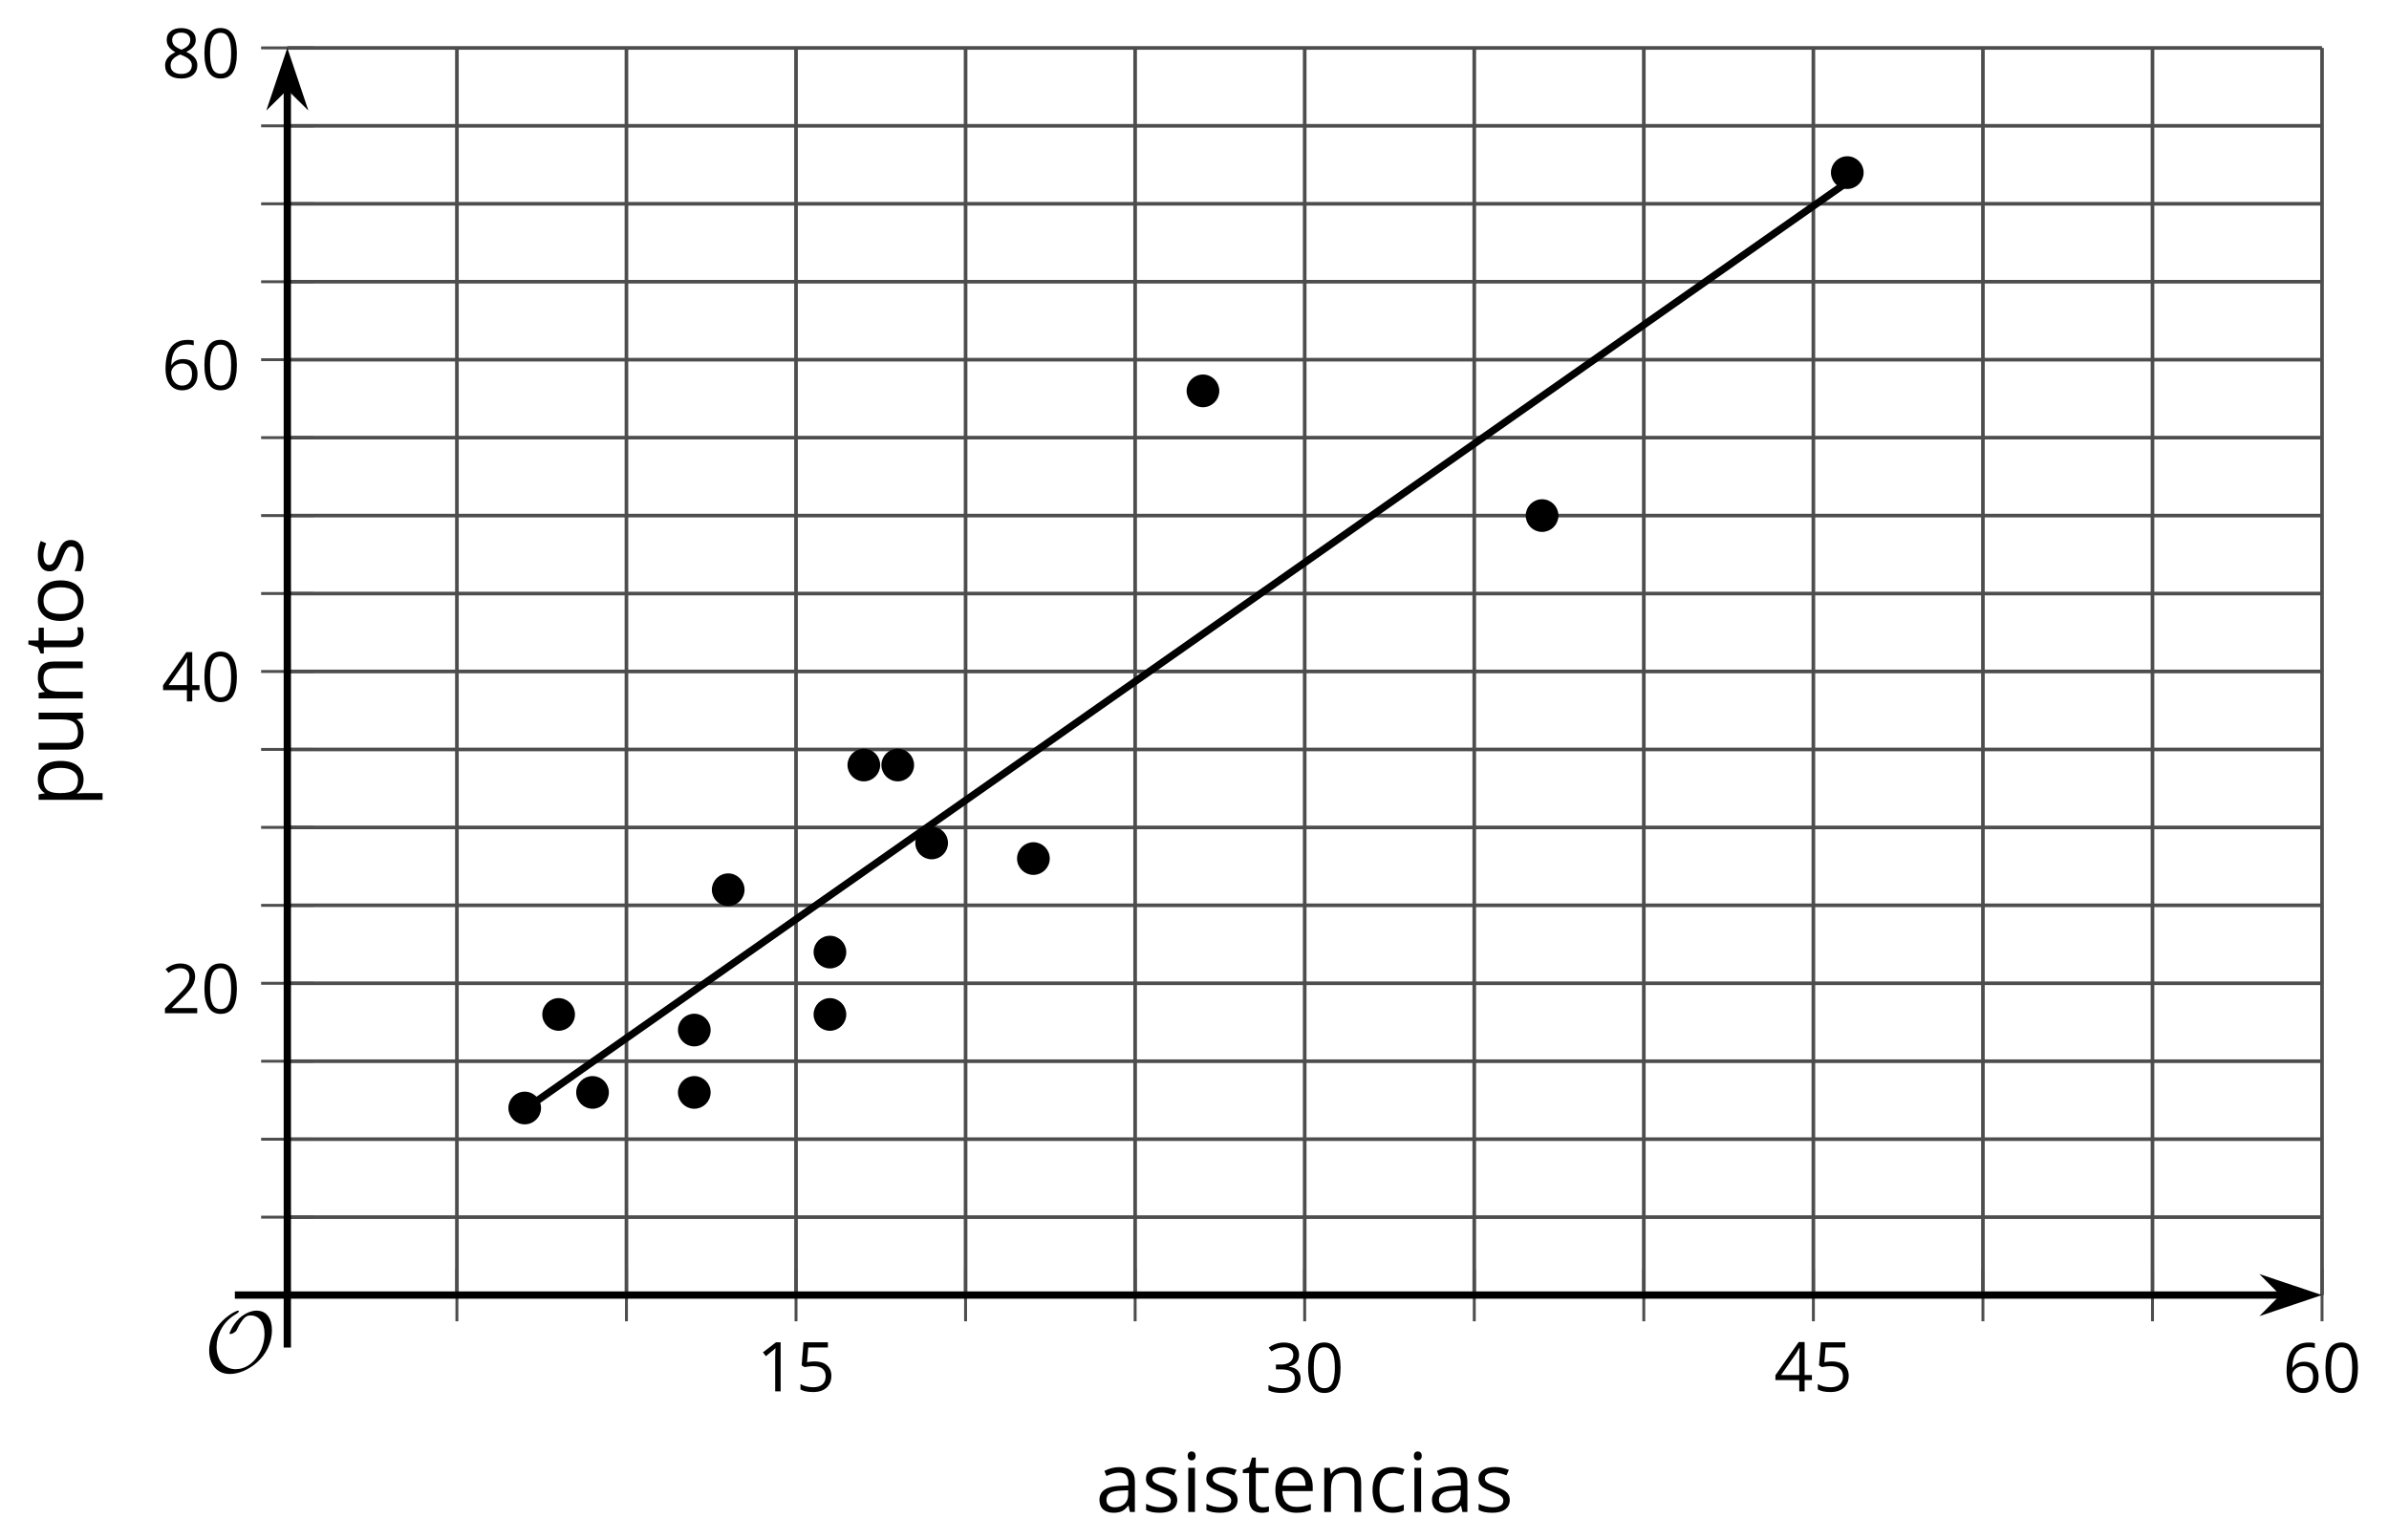 <?xml version='1.0' encoding='UTF-8'?>
<!-- This file was generated by dvisvgm 2.1.3 -->
<svg height='211.392pt' version='1.1' viewBox='-72 -72 327.773 211.392' width='327.773pt' xmlns='http://www.w3.org/2000/svg' xmlns:xlink='http://www.w3.org/1999/xlink'>
<defs>
<path d='M9.289 -5.762C9.289 -7.281 8.62 -8.428 7.161 -8.428C5.918 -8.428 4.866 -7.424 4.782 -7.352C3.826 -6.408 3.467 -5.332 3.467 -5.308C3.467 -5.236 3.527 -5.224 3.587 -5.224C3.814 -5.224 4.005 -5.344 4.184 -5.475C4.399 -5.631 4.411 -5.667 4.543 -5.942C4.651 -6.181 4.926 -6.767 5.368 -7.269C5.655 -7.592 5.894 -7.771 6.372 -7.771C7.532 -7.771 8.273 -6.814 8.273 -5.248C8.273 -2.809 6.539 -0.395 4.328 -0.395C2.63 -0.395 1.698 -1.745 1.698 -3.455C1.698 -5.081 2.534 -6.874 4.28 -7.902C4.399 -7.974 4.758 -8.189 4.758 -8.345C4.758 -8.428 4.663 -8.428 4.639 -8.428C4.22 -8.428 0.681 -6.528 0.681 -2.941C0.681 -1.267 1.554 0.263 3.539 0.263C5.87 0.263 9.289 -2.08 9.289 -5.762Z' id='g0-79'/>
<use id='g7-65' transform='scale(1.2)' xlink:href='#g5-65'/>
<use id='g7-67' transform='scale(1.2)' xlink:href='#g5-67'/>
<use id='g7-69' transform='scale(1.2)' xlink:href='#g5-69'/>
<use id='g7-73' transform='scale(1.2)' xlink:href='#g5-73'/>
<use id='g7-78' transform='scale(1.2)' xlink:href='#g5-78'/>
<use id='g7-79' transform='scale(1.2)' xlink:href='#g5-79'/>
<use id='g7-80' transform='scale(1.2)' xlink:href='#g5-80'/>
<use id='g7-83' transform='scale(1.2)' xlink:href='#g5-83'/>
<use id='g7-84' transform='scale(1.2)' xlink:href='#g5-84'/>
<use id='g7-85' transform='scale(1.2)' xlink:href='#g5-85'/>
<path d='M4.922 -3.375C4.922 -4.498 4.733 -5.355 4.355 -5.948C3.973 -6.542 3.421 -6.837 2.689 -6.837C1.938 -6.837 1.381 -6.552 1.018 -5.985S0.47 -4.549 0.47 -3.375C0.47 -2.238 0.658 -1.377 1.036 -0.792C1.413 -0.203 1.966 0.092 2.689 0.092C3.444 0.092 4.006 -0.193 4.374 -0.769C4.738 -1.344 4.922 -2.21 4.922 -3.375ZM1.243 -3.375C1.243 -4.355 1.358 -5.064 1.588 -5.506C1.819 -5.953 2.187 -6.174 2.689 -6.174C3.2 -6.174 3.568 -5.948 3.794 -5.497C4.024 -5.051 4.139 -4.342 4.139 -3.375S4.024 -1.699 3.794 -1.243C3.568 -0.792 3.2 -0.566 2.689 -0.566C2.187 -0.566 1.819 -0.792 1.588 -1.234C1.358 -1.685 1.243 -2.394 1.243 -3.375Z' id='g5-16'/>
<path d='M3.292 0V-6.731H2.647L0.866 -5.355L1.271 -4.83C1.92 -5.359 2.288 -5.658 2.366 -5.727S2.518 -5.866 2.583 -5.93C2.56 -5.576 2.546 -5.198 2.546 -4.797V0H3.292Z' id='g5-17'/>
<path d='M4.885 0V-0.709H1.423V-0.746L2.896 -2.187C3.554 -2.827 4.001 -3.352 4.24 -3.771S4.599 -4.609 4.599 -5.037C4.599 -5.585 4.42 -6.018 4.061 -6.344C3.702 -6.667 3.204 -6.828 2.574 -6.828C1.842 -6.828 1.169 -6.57 0.548 -6.054L0.953 -5.534C1.262 -5.778 1.538 -5.944 1.786 -6.036C2.04 -6.128 2.302 -6.174 2.583 -6.174C2.97 -6.174 3.273 -6.068 3.49 -5.856C3.706 -5.649 3.817 -5.364 3.817 -5.005C3.817 -4.751 3.775 -4.512 3.688 -4.291S3.471 -3.844 3.301 -3.61S2.772 -2.988 2.233 -2.44L0.46 -0.658V0H4.885Z' id='g5-18'/>
<path d='M4.632 -5.147C4.632 -5.668 4.452 -6.077 4.088 -6.381C3.725 -6.676 3.218 -6.828 2.564 -6.828C2.164 -6.828 1.786 -6.768 1.427 -6.639C1.064 -6.519 0.746 -6.344 0.47 -6.128L0.856 -5.612C1.192 -5.829 1.487 -5.976 1.75 -6.054S2.288 -6.174 2.583 -6.174C2.97 -6.174 3.278 -6.082 3.499 -5.893C3.729 -5.704 3.84 -5.447 3.84 -5.12C3.84 -4.71 3.688 -4.388 3.379 -4.153C3.071 -3.923 2.657 -3.808 2.132 -3.808H1.459V-3.149H2.122C3.407 -3.149 4.047 -2.739 4.047 -1.925C4.047 -1.013 3.467 -0.557 2.302 -0.557C2.007 -0.557 1.694 -0.594 1.363 -0.672C1.036 -0.746 0.723 -0.856 0.433 -0.999V-0.272C0.714 -0.138 0.999 -0.041 1.298 0.009C1.593 0.064 1.92 0.092 2.274 0.092C3.094 0.092 3.725 -0.083 4.171 -0.424C4.618 -0.769 4.839 -1.266 4.839 -1.906C4.839 -2.353 4.71 -2.716 4.448 -2.993S3.785 -3.439 3.246 -3.508V-3.545C3.688 -3.637 4.029 -3.821 4.273 -4.093C4.512 -4.365 4.632 -4.719 4.632 -5.147Z' id='g5-19'/>
<path d='M5.203 -1.547V-2.242H4.204V-6.768H3.393L0.198 -2.215V-1.547H3.471V0H4.204V-1.547H5.203ZM3.471 -2.242H0.962L3.066 -5.235C3.195 -5.428 3.333 -5.672 3.481 -5.967H3.518C3.485 -5.414 3.471 -4.917 3.471 -4.48V-2.242Z' id='g5-20'/>
<path d='M2.564 -4.111C2.215 -4.111 1.865 -4.075 1.51 -4.006L1.68 -6.027H4.374V-6.731H1.027L0.773 -3.582L1.169 -3.329C1.657 -3.416 2.049 -3.462 2.339 -3.462C3.49 -3.462 4.065 -2.993 4.065 -2.053C4.065 -1.57 3.913 -1.202 3.619 -0.948C3.315 -0.695 2.896 -0.566 2.357 -0.566C2.049 -0.566 1.731 -0.608 1.413 -0.681C1.096 -0.764 0.829 -0.87 0.612 -1.008V-0.272C1.013 -0.028 1.588 0.092 2.348 0.092C3.126 0.092 3.739 -0.106 4.18 -0.502C4.627 -0.898 4.848 -1.446 4.848 -2.141C4.848 -2.753 4.646 -3.232 4.236 -3.582C3.831 -3.936 3.273 -4.111 2.564 -4.111Z' id='g5-21'/>
<path d='M0.539 -2.878C0.539 -1.943 0.741 -1.215 1.151 -0.691C1.561 -0.17 2.113 0.092 2.808 0.092C3.458 0.092 3.978 -0.11 4.355 -0.506C4.742 -0.912 4.931 -1.459 4.931 -2.159C4.931 -2.785 4.756 -3.283 4.411 -3.646C4.061 -4.01 3.582 -4.194 2.979 -4.194C2.247 -4.194 1.713 -3.932 1.377 -3.402H1.321C1.358 -4.365 1.565 -5.074 1.948 -5.525C2.33 -5.971 2.878 -6.197 3.6 -6.197C3.904 -6.197 4.176 -6.16 4.411 -6.082V-6.74C4.213 -6.8 3.936 -6.828 3.591 -6.828C2.583 -6.828 1.823 -6.501 1.308 -5.847C0.797 -5.189 0.539 -4.199 0.539 -2.878ZM2.799 -0.557C2.509 -0.557 2.251 -0.635 2.026 -0.797C1.805 -0.958 1.63 -1.174 1.506 -1.446S1.321 -2.012 1.321 -2.33C1.321 -2.546 1.39 -2.753 1.529 -2.951C1.662 -3.149 1.846 -3.306 2.076 -3.421S2.56 -3.591 2.836 -3.591C3.283 -3.591 3.614 -3.462 3.84 -3.209S4.176 -2.606 4.176 -2.159C4.176 -1.639 4.056 -1.243 3.812 -0.967C3.573 -0.695 3.237 -0.557 2.799 -0.557Z' id='g5-22'/>
<path d='M2.689 -6.828C2.086 -6.828 1.602 -6.685 1.243 -6.39C0.879 -6.105 0.7 -5.714 0.7 -5.226C0.7 -4.88 0.792 -4.572 0.976 -4.291C1.16 -4.015 1.464 -3.757 1.888 -3.518C0.948 -3.089 0.479 -2.486 0.479 -1.717C0.479 -1.142 0.672 -0.695 1.059 -0.378C1.446 -0.064 1.998 0.092 2.716 0.092C3.393 0.092 3.927 -0.074 4.319 -0.405C4.71 -0.741 4.903 -1.188 4.903 -1.745C4.903 -2.122 4.788 -2.454 4.558 -2.744C4.328 -3.029 3.941 -3.301 3.393 -3.564C3.844 -3.789 4.171 -4.038 4.378 -4.309S4.687 -4.885 4.687 -5.216C4.687 -5.718 4.507 -6.114 4.148 -6.4S3.301 -6.828 2.689 -6.828ZM1.234 -1.699C1.234 -2.03 1.335 -2.316 1.542 -2.551C1.75 -2.79 2.081 -3.006 2.537 -3.204C3.131 -2.988 3.55 -2.762 3.789 -2.532C4.029 -2.297 4.148 -2.035 4.148 -1.736C4.148 -1.363 4.019 -1.068 3.766 -0.852S3.154 -0.529 2.698 -0.529C2.233 -0.529 1.874 -0.631 1.621 -0.838C1.363 -1.045 1.234 -1.331 1.234 -1.699ZM2.68 -6.206C3.071 -6.206 3.375 -6.114 3.6 -5.93C3.821 -5.75 3.932 -5.502 3.932 -5.193C3.932 -4.913 3.84 -4.664 3.656 -4.452C3.476 -4.24 3.163 -4.042 2.726 -3.858C2.238 -4.061 1.901 -4.263 1.722 -4.466S1.45 -4.913 1.45 -5.193C1.45 -5.502 1.561 -5.746 1.777 -5.93S2.297 -6.206 2.68 -6.206Z' id='g5-24'/>
<path d='M3.913 0H4.48V-3.444C4.48 -4.033 4.337 -4.461 4.042 -4.728C3.757 -4.995 3.31 -5.129 2.707 -5.129C2.408 -5.129 2.113 -5.092 1.814 -5.014C1.519 -4.936 1.248 -4.83 0.999 -4.696L1.234 -4.111C1.763 -4.369 2.242 -4.498 2.661 -4.498C3.034 -4.498 3.306 -4.401 3.481 -4.217C3.646 -4.024 3.734 -3.734 3.734 -3.338V-3.025L2.878 -2.997C1.248 -2.947 0.433 -2.413 0.433 -1.395C0.433 -0.921 0.576 -0.552 0.856 -0.295C1.142 -0.037 1.533 0.092 2.035 0.092C2.408 0.092 2.721 0.037 2.974 -0.074C3.223 -0.189 3.471 -0.401 3.725 -0.718H3.762L3.913 0ZM2.187 -0.539C1.888 -0.539 1.653 -0.612 1.483 -0.755C1.317 -0.898 1.234 -1.11 1.234 -1.386C1.234 -1.74 1.367 -1.998 1.639 -2.164C1.906 -2.334 2.343 -2.426 2.951 -2.449L3.715 -2.482V-2.026C3.715 -1.556 3.582 -1.192 3.306 -0.93C3.039 -0.668 2.661 -0.539 2.187 -0.539Z' id='g5-65'/>
<path d='M2.827 0.092C3.338 0.092 3.766 0.005 4.102 -0.17V-0.847C3.66 -0.668 3.227 -0.576 2.808 -0.576C2.316 -0.576 1.948 -0.741 1.694 -1.073C1.446 -1.404 1.321 -1.878 1.321 -2.5C1.321 -3.808 1.832 -4.461 2.859 -4.461C3.011 -4.461 3.191 -4.438 3.389 -4.392C3.587 -4.351 3.771 -4.296 3.941 -4.227L4.176 -4.876C4.038 -4.945 3.849 -5.009 3.605 -5.06S3.122 -5.138 2.878 -5.138C2.127 -5.138 1.547 -4.908 1.142 -4.448C0.732 -3.987 0.529 -3.333 0.529 -2.491C0.529 -1.667 0.727 -1.031 1.133 -0.58C1.529 -0.134 2.095 0.092 2.827 0.092Z' id='g5-67'/>
<path d='M2.942 0.092C3.283 0.092 3.573 0.064 3.812 0.018C4.056 -0.037 4.309 -0.12 4.581 -0.235V-0.916C4.052 -0.691 3.513 -0.576 2.97 -0.576C2.454 -0.576 2.053 -0.727 1.768 -1.036C1.487 -1.344 1.335 -1.791 1.321 -2.385H4.797V-2.868C4.797 -3.55 4.613 -4.098 4.245 -4.512C3.877 -4.931 3.375 -5.138 2.744 -5.138C2.067 -5.138 1.533 -4.899 1.133 -4.42C0.727 -3.941 0.529 -3.297 0.529 -2.482C0.529 -1.676 0.746 -1.045 1.179 -0.589C1.607 -0.134 2.196 0.092 2.942 0.092ZM2.735 -4.498C3.135 -4.498 3.439 -4.369 3.656 -4.116C3.872 -3.858 3.978 -3.49 3.978 -3.006H1.34C1.381 -3.471 1.524 -3.84 1.768 -4.102C2.007 -4.365 2.33 -4.498 2.735 -4.498Z' id='g5-69'/>
<path d='M1.575 0V-5.046H0.81V0H1.575ZM0.746 -6.413C0.746 -6.243 0.787 -6.114 0.875 -6.031C0.962 -5.944 1.068 -5.902 1.197 -5.902C1.321 -5.902 1.427 -5.944 1.515 -6.031C1.602 -6.114 1.648 -6.243 1.648 -6.413S1.602 -6.713 1.515 -6.796S1.321 -6.92 1.197 -6.92C1.068 -6.92 0.962 -6.878 0.875 -6.796C0.787 -6.717 0.746 -6.588 0.746 -6.413Z' id='g5-73'/>
<path d='M4.263 0H5.028V-3.292C5.028 -3.936 4.876 -4.406 4.567 -4.696C4.259 -4.991 3.803 -5.138 3.195 -5.138C2.85 -5.138 2.532 -5.069 2.251 -4.936C1.971 -4.797 1.75 -4.604 1.593 -4.355H1.556L1.432 -5.046H0.81V0H1.575V-2.647C1.575 -3.306 1.699 -3.775 1.943 -4.061S2.574 -4.489 3.103 -4.489C3.504 -4.489 3.794 -4.388 3.983 -4.185S4.263 -3.674 4.263 -3.264V0Z' id='g5-78'/>
<path d='M5.166 -2.528C5.166 -3.329 4.959 -3.964 4.54 -4.434C4.125 -4.903 3.564 -5.138 2.859 -5.138C2.127 -5.138 1.556 -4.908 1.146 -4.448C0.737 -3.992 0.529 -3.352 0.529 -2.528C0.529 -1.998 0.626 -1.533 0.815 -1.137S1.275 -0.437 1.625 -0.226S2.376 0.092 2.827 0.092C3.559 0.092 4.13 -0.138 4.544 -0.599C4.959 -1.064 5.166 -1.704 5.166 -2.528ZM1.321 -2.528C1.321 -3.177 1.45 -3.669 1.704 -3.996S2.334 -4.489 2.836 -4.489C3.343 -4.489 3.725 -4.323 3.987 -3.987C4.245 -3.656 4.374 -3.168 4.374 -2.528C4.374 -1.878 4.245 -1.39 3.987 -1.05C3.725 -0.718 3.347 -0.548 2.845 -0.548S1.966 -0.718 1.708 -1.054S1.321 -1.883 1.321 -2.528Z' id='g5-79'/>
<path d='M3.158 0.092C3.817 0.092 4.328 -0.138 4.696 -0.599C5.069 -1.054 5.253 -1.699 5.253 -2.528C5.253 -3.352 5.074 -3.996 4.705 -4.452C4.346 -4.908 3.826 -5.138 3.158 -5.138C2.822 -5.138 2.523 -5.078 2.261 -4.954S1.773 -4.632 1.575 -4.355H1.538L1.432 -5.046H0.81V2.265H1.575V0.189C1.575 -0.074 1.556 -0.355 1.519 -0.649H1.575C1.759 -0.396 1.989 -0.212 2.256 -0.092C2.532 0.032 2.832 0.092 3.158 0.092ZM3.048 -4.489C3.494 -4.489 3.844 -4.319 4.088 -3.987C4.337 -3.646 4.461 -3.168 4.461 -2.537C4.461 -1.915 4.337 -1.432 4.088 -1.077C3.844 -0.723 3.504 -0.548 3.066 -0.548C2.546 -0.548 2.164 -0.7 1.929 -1.004C1.694 -1.312 1.575 -1.819 1.575 -2.528V-2.698C1.579 -3.32 1.699 -3.775 1.929 -4.061S2.532 -4.489 3.048 -4.489Z' id='g5-80'/>
<path d='M4.065 -1.377C4.065 -1.713 3.959 -1.989 3.748 -2.21C3.541 -2.431 3.135 -2.652 2.537 -2.868C2.099 -3.029 1.805 -3.154 1.653 -3.241S1.39 -3.416 1.317 -3.513C1.252 -3.61 1.215 -3.725 1.215 -3.858C1.215 -4.056 1.308 -4.213 1.492 -4.328S1.948 -4.498 2.311 -4.498C2.721 -4.498 3.181 -4.392 3.688 -4.185L3.959 -4.807C3.439 -5.028 2.91 -5.138 2.366 -5.138C1.782 -5.138 1.326 -5.018 0.99 -4.779C0.654 -4.544 0.488 -4.217 0.488 -3.808C0.488 -3.577 0.534 -3.379 0.635 -3.214C0.727 -3.048 0.875 -2.901 1.077 -2.772C1.271 -2.638 1.607 -2.486 2.076 -2.311C2.569 -2.122 2.901 -1.957 3.076 -1.814C3.241 -1.676 3.329 -1.51 3.329 -1.312C3.329 -1.05 3.223 -0.856 3.006 -0.727C2.79 -0.603 2.486 -0.539 2.086 -0.539C1.828 -0.539 1.561 -0.576 1.28 -0.645C1.004 -0.714 0.746 -0.81 0.502 -0.935V-0.226C0.875 -0.014 1.4 0.092 2.067 0.092C2.698 0.092 3.191 -0.037 3.541 -0.29S4.065 -0.907 4.065 -1.377Z' id='g5-83'/>
<path d='M2.44 -0.539C2.187 -0.539 1.989 -0.622 1.846 -0.783S1.63 -1.179 1.63 -1.483V-4.452H3.094V-5.046H1.63V-6.215H1.188L0.866 -5.138L0.143 -4.82V-4.452H0.866V-1.45C0.866 -0.424 1.354 0.092 2.33 0.092C2.459 0.092 2.606 0.078 2.762 0.055C2.928 0.028 3.048 -0.005 3.131 -0.046V-0.631C3.057 -0.608 2.956 -0.589 2.832 -0.571C2.707 -0.548 2.574 -0.539 2.44 -0.539Z' id='g5-84'/>
<path d='M1.529 -5.046H0.755V-1.745C0.755 -1.105 0.907 -0.635 1.215 -0.345C1.519 -0.055 1.98 0.092 2.592 0.092C2.947 0.092 3.264 0.028 3.545 -0.106C3.821 -0.239 4.038 -0.428 4.194 -0.677H4.236L4.346 0H4.977V-5.046H4.213V-2.394C4.213 -1.74 4.088 -1.271 3.849 -0.981C3.6 -0.691 3.218 -0.548 2.689 -0.548C2.288 -0.548 1.998 -0.649 1.809 -0.852S1.529 -1.363 1.529 -1.773V-5.046Z' id='g5-85'/>
</defs>
<g id='page1'>
<path d='M-9.312 105.734V-65.426M13.949 105.734V-65.426M60.477 105.734V-65.426M83.742 105.734V-65.426M130.27 105.734V-65.426M153.531 105.734V-65.426M200.059 105.734V-65.426M223.324 105.734V-65.426' fill='none' stroke='#4d4d4d' stroke-linejoin='bevel' stroke-miterlimit='10.037' stroke-width='0.5'/>
<path d='M37.215 105.734V-65.426M107.004 105.734V-65.426M176.797 105.734V-65.426M246.586 105.734V-65.426' fill='none' stroke='#4d4d4d' stroke-linejoin='bevel' stroke-miterlimit='10.037' stroke-width='0.5'/>
<path d='M-32.578 95.039H246.586M-32.578 84.34H246.586M-32.578 73.641H246.586M-32.578 52.246H246.586M-32.578 41.551H246.586M-32.578 30.852H246.586M-32.578 9.457H246.586M-32.578 -1.242H246.586M-32.578 -11.938H246.586M-32.578 -33.336H246.586M-32.578 -44.031H246.586M-32.578 -54.731H246.586' fill='none' stroke='#4d4d4d' stroke-linejoin='bevel' stroke-miterlimit='10.037' stroke-width='0.5'/>
<path d='M-32.578 62.945H246.586M-32.578 20.152H246.586M-32.578 -22.637H246.586M-32.578 -65.426H246.586' fill='none' stroke='#4d4d4d' stroke-linejoin='bevel' stroke-miterlimit='10.037' stroke-width='0.5'/>
<path d='M-9.312 109.336V102.137M13.949 109.336V102.137M60.477 109.336V102.137M83.742 109.336V102.137M130.27 109.336V102.137M153.531 109.336V102.137M200.059 109.336V102.137M223.324 109.336V102.137' fill='none' stroke='#4d4d4d' stroke-linejoin='bevel' stroke-miterlimit='10.037' stroke-width='0.4'/>
<path d='M37.215 109.336V102.137M107.004 109.336V102.137M176.797 109.336V102.137M246.586 109.336V102.137' fill='none' stroke='#4d4d4d' stroke-linejoin='bevel' stroke-miterlimit='10.037' stroke-width='0.4'/>
<path d='M-36.176 95.039H-28.977M-36.176 84.34H-28.977M-36.176 73.641H-28.977M-36.176 52.246H-28.977M-36.176 41.551H-28.977M-36.176 30.852H-28.977M-36.176 9.457H-28.977M-36.176 -1.242H-28.977M-36.176 -11.938H-28.977M-36.176 -33.336H-28.977M-36.176 -44.031H-28.977M-36.176 -54.731H-28.977' fill='none' stroke='#4d4d4d' stroke-linejoin='bevel' stroke-miterlimit='10.037' stroke-width='0.4'/>
<path d='M-36.176 62.945H-28.977M-36.176 20.152H-28.977M-36.176 -22.637H-28.977M-36.176 -65.426H-28.977' fill='none' stroke='#4d4d4d' stroke-linejoin='bevel' stroke-miterlimit='10.037' stroke-width='0.4'/>
<path d='M-32.578 105.734H241.293' fill='none' stroke='#000000' stroke-linejoin='bevel' stroke-miterlimit='10.037' stroke-width='1'/>
<path d='M245.012 105.734L239.821 103.992L241.543 105.734L239.821 107.48Z'/>
<path d='M245.012 105.734L239.821 103.992L241.543 105.734L239.821 107.48Z' fill='none' stroke='#000000' stroke-miterlimit='10.037' stroke-width='1'/>
<path d='M-32.578 105.734V-60.133' fill='none' stroke='#000000' stroke-linejoin='bevel' stroke-miterlimit='10.037' stroke-width='1'/>
<path d='M-32.578 -63.852L-34.32 -58.66L-32.578 -60.383L-30.832 -58.66Z'/>
<path d='M-32.578 -63.852L-34.32 -58.66L-32.578 -60.383L-30.832 -58.66Z' fill='none' stroke='#000000' stroke-miterlimit='10.037' stroke-width='1'/>
<g transform='matrix(1 0 0 1 24.962 46.874)'>
<use x='6.849' xlink:href='#g5-17' y='72.077'/>
<use x='12.253' xlink:href='#g5-21' y='72.077'/>
</g>
<g transform='matrix(1 0 0 1 94.752 47.001)'>
<use x='6.849' xlink:href='#g5-19' y='72.077'/>
<use x='12.253' xlink:href='#g5-16' y='72.077'/>
</g>
<g transform='matrix(1 0 0 1 164.543 46.874)'>
<use x='6.849' xlink:href='#g5-20' y='72.077'/>
<use x='12.253' xlink:href='#g5-21' y='72.077'/>
</g>
<g transform='matrix(1 0 0 1 234.334 47.001)'>
<use x='6.849' xlink:href='#g5-22' y='72.077'/>
<use x='12.253' xlink:href='#g5-16' y='72.077'/>
</g>
<g transform='matrix(1 0 0 1 -56.677 -5.022)'>
<use x='6.849' xlink:href='#g5-18' y='72.077'/>
<use x='12.253' xlink:href='#g5-16' y='72.077'/>
</g>
<g transform='matrix(1 0 0 1 -56.677 -47.813)'>
<use x='6.849' xlink:href='#g5-20' y='72.077'/>
<use x='12.253' xlink:href='#g5-16' y='72.077'/>
</g>
<g transform='matrix(1 0 0 1 -56.677 -90.603)'>
<use x='6.849' xlink:href='#g5-22' y='72.077'/>
<use x='12.253' xlink:href='#g5-16' y='72.077'/>
</g>
<g transform='matrix(1 0 0 1 -56.677 -133.394)'>
<use x='6.849' xlink:href='#g5-24' y='72.077'/>
<use x='12.253' xlink:href='#g5-16' y='72.077'/>
</g>
<path d='M69.785 31.312L41.867 50.887L181.449 -46.996L55.824 41.102L27.91 60.676L9.297 73.73L41.867 50.887L4.645 76.992L23.258 63.941V63.941L139.574 -17.633L-0.008 80.254L46.52 47.625L93.047 14.996L51.172 44.363' fill='none' stroke='#000000' stroke-linejoin='bevel' stroke-miterlimit='10.037' stroke-width='1'/>
<path d='M71.778 45.828C71.778 44.727 70.883 43.836 69.785 43.836C68.684 43.836 67.789 44.727 67.789 45.828C67.789 46.93 68.684 47.82 69.785 47.82C70.883 47.82 71.778 46.93 71.778 45.828Z'/>
<path d='M71.778 45.828C71.778 44.727 70.883 43.836 69.785 43.836C68.684 43.836 67.789 44.727 67.789 45.828C67.789 46.93 68.684 47.82 69.785 47.82C70.883 47.82 71.778 46.93 71.778 45.828Z' fill='none' stroke='#000000' stroke-linejoin='bevel' stroke-miterlimit='10.037' stroke-width='0.5'/>
<path d='M43.859 67.222C43.859 66.125 42.969 65.23 41.867 65.23C40.766 65.23 39.875 66.125 39.875 67.222C39.875 68.324 40.766 69.215 41.867 69.215C42.969 69.215 43.859 68.324 43.859 67.222Z'/>
<path d='M43.859 67.222C43.859 66.125 42.969 65.23 41.867 65.23C40.766 65.23 39.875 66.125 39.875 67.222C39.875 68.324 40.766 69.215 41.867 69.215C42.969 69.215 43.859 68.324 43.859 67.222Z' fill='none' stroke='#000000' stroke-linejoin='bevel' stroke-miterlimit='10.037' stroke-width='0.5'/>
<path d='M183.442 -48.313C183.442 -49.41 182.551 -50.305 181.449 -50.305C180.348 -50.305 179.457 -49.41 179.457 -48.313C179.457 -47.211 180.348 -46.317 181.449 -46.317C182.551 -46.317 183.442 -47.211 183.442 -48.313Z'/>
<path d='M183.442 -48.313C183.442 -49.41 182.551 -50.305 181.449 -50.305C180.348 -50.305 179.457 -49.41 179.457 -48.313C179.457 -47.211 180.348 -46.317 181.449 -46.317C182.551 -46.317 183.442 -47.211 183.442 -48.313Z' fill='none' stroke='#000000' stroke-linejoin='bevel' stroke-miterlimit='10.037' stroke-width='0.5'/>
<path d='M57.816 43.687C57.816 42.59 56.926 41.695 55.824 41.695C54.727 41.695 53.832 42.59 53.832 43.687C53.832 44.789 54.727 45.68 55.824 45.68C56.926 45.68 57.816 44.789 57.816 43.687Z'/>
<path d='M57.816 43.687C57.816 42.59 56.926 41.695 55.824 41.695C54.727 41.695 53.832 42.59 53.832 43.687C53.832 44.789 54.727 45.68 55.824 45.68C56.926 45.68 57.816 44.789 57.816 43.687Z' fill='none' stroke='#000000' stroke-linejoin='bevel' stroke-miterlimit='10.037' stroke-width='0.5'/>
<path d='M29.902 50.105C29.902 49.008 29.008 48.113 27.91 48.113C26.809 48.113 25.918 49.008 25.918 50.105C25.918 51.207 26.809 52.102 27.91 52.102C29.008 52.102 29.902 51.207 29.902 50.105Z'/>
<path d='M29.902 50.105C29.902 49.008 29.008 48.113 27.91 48.113C26.809 48.113 25.918 49.008 25.918 50.105C25.918 51.207 26.809 52.102 27.91 52.102C29.008 52.102 29.902 51.207 29.902 50.105Z' fill='none' stroke='#000000' stroke-linejoin='bevel' stroke-miterlimit='10.037' stroke-width='0.5'/>
<path d='M11.289 77.922C11.289 76.82 10.399 75.93 9.297 75.93C8.199 75.93 7.305 76.82 7.305 77.922C7.305 79.023 8.199 79.914 9.297 79.914C10.399 79.914 11.289 79.023 11.289 77.922Z'/>
<path d='M11.289 77.922C11.289 76.82 10.399 75.93 9.297 75.93C8.199 75.93 7.305 76.82 7.305 77.922C7.305 79.023 8.199 79.914 9.297 79.914C10.399 79.914 11.289 79.023 11.289 77.922Z' fill='none' stroke='#000000' stroke-linejoin='bevel' stroke-miterlimit='10.037' stroke-width='0.5'/>
<path d='M43.859 58.664C43.859 57.566 42.969 56.672 41.867 56.672C40.766 56.672 39.875 57.566 39.875 58.664C39.875 59.766 40.766 60.656 41.867 60.656C42.969 60.656 43.859 59.766 43.859 58.664Z'/>
<path d='M43.859 58.664C43.859 57.566 42.969 56.672 41.867 56.672C40.766 56.672 39.875 57.566 39.875 58.664C39.875 59.766 40.766 60.656 41.867 60.656C42.969 60.656 43.859 59.766 43.859 58.664Z' fill='none' stroke='#000000' stroke-linejoin='bevel' stroke-miterlimit='10.037' stroke-width='0.5'/>
<path d='M6.637 67.222C6.637 66.125 5.746 65.23 4.645 65.23C3.547 65.23 2.652 66.125 2.652 67.222C2.652 68.324 3.547 69.215 4.645 69.215C5.746 69.215 6.637 68.324 6.637 67.222Z'/>
<path d='M6.637 67.222C6.637 66.125 5.746 65.23 4.645 65.23C3.547 65.23 2.652 66.125 2.652 67.222C2.652 68.324 3.547 69.215 4.645 69.215C5.746 69.215 6.637 68.324 6.637 67.222Z' fill='none' stroke='#000000' stroke-linejoin='bevel' stroke-miterlimit='10.037' stroke-width='0.5'/>
<path d='M25.25 77.922C25.25 76.82 24.355 75.93 23.258 75.93C22.156 75.93 21.266 76.82 21.266 77.922C21.266 79.023 22.156 79.914 23.258 79.914C24.355 79.914 25.25 79.023 25.25 77.922Z'/>
<path d='M25.25 77.922C25.25 76.82 24.355 75.93 23.258 75.93C22.156 75.93 21.266 76.82 21.266 77.922C21.266 79.023 22.156 79.914 23.258 79.914C24.355 79.914 25.25 79.023 25.25 77.922Z' fill='none' stroke='#000000' stroke-linejoin='bevel' stroke-miterlimit='10.037' stroke-width='0.5'/>
<path d='M25.25 69.363C25.25 68.262 24.355 67.371 23.258 67.371C22.156 67.371 21.266 68.262 21.266 69.363C21.266 70.465 22.156 71.355 23.258 71.355C24.355 71.355 25.25 70.465 25.25 69.363Z'/>
<path d='M25.25 69.363C25.25 68.262 24.355 67.371 23.258 67.371C22.156 67.371 21.266 68.262 21.266 69.363C21.266 70.465 22.156 71.355 23.258 71.355C24.355 71.355 25.25 70.465 25.25 69.363Z' fill='none' stroke='#000000' stroke-linejoin='bevel' stroke-miterlimit='10.037' stroke-width='0.5'/>
<path d='M141.567 -1.242C141.567 -2.34 140.676 -3.234 139.574 -3.234C138.473 -3.234 137.582 -2.34 137.582 -1.242C137.582 -0.141 138.473 0.75 139.574 0.75C140.676 0.75 141.567 -0.141 141.567 -1.242Z'/>
<path d='M141.567 -1.242C141.567 -2.34 140.676 -3.234 139.574 -3.234C138.473 -3.234 137.582 -2.34 137.582 -1.242C137.582 -0.141 138.473 0.75 139.574 0.75C140.676 0.75 141.567 -0.141 141.567 -1.242Z' fill='none' stroke='#000000' stroke-linejoin='bevel' stroke-miterlimit='10.037' stroke-width='0.5'/>
<path d='M1.984 80.062C1.984 78.961 1.094 78.066 -0.008 78.066C-1.109 78.066 -2 78.961 -2 80.062C-2 81.16 -1.109 82.055 -0.008 82.055C1.094 82.055 1.984 81.16 1.984 80.062Z'/>
<path d='M1.984 80.062C1.984 78.961 1.094 78.066 -0.008 78.066C-1.109 78.066 -2 78.961 -2 80.062C-2 81.16 -1.109 82.055 -0.008 82.055C1.094 82.055 1.984 81.16 1.984 80.062Z' fill='none' stroke='#000000' stroke-linejoin='bevel' stroke-miterlimit='10.037' stroke-width='0.5'/>
<path d='M48.512 32.992C48.512 31.89 47.621 31 46.52 31C45.418 31 44.527 31.89 44.527 32.992C44.527 34.09 45.418 34.984 46.52 34.984C47.621 34.984 48.512 34.09 48.512 32.992Z'/>
<path d='M48.512 32.992C48.512 31.89 47.621 31 46.52 31C45.418 31 44.527 31.89 44.527 32.992C44.527 34.09 45.418 34.984 46.52 34.984C47.621 34.984 48.512 34.09 48.512 32.992Z' fill='none' stroke='#000000' stroke-linejoin='bevel' stroke-miterlimit='10.037' stroke-width='0.5'/>
<path d='M95.039 -18.356C95.039 -19.457 94.149 -20.352 93.047 -20.352C91.946 -20.352 91.055 -19.457 91.055 -18.356C91.055 -17.258 91.946 -16.363 93.047 -16.363C94.149 -16.363 95.039 -17.258 95.039 -18.356Z'/>
<path d='M95.039 -18.356C95.039 -19.457 94.149 -20.352 93.047 -20.352C91.946 -20.352 91.055 -19.457 91.055 -18.356C91.055 -17.258 91.946 -16.363 93.047 -16.363C94.149 -16.363 95.039 -17.258 95.039 -18.356Z' fill='none' stroke='#000000' stroke-linejoin='bevel' stroke-miterlimit='10.037' stroke-width='0.5'/>
<path d='M53.164 32.992C53.164 31.89 52.273 31 51.172 31C50.07 31 49.18 31.89 49.18 32.992C49.18 34.09 50.07 34.984 51.172 34.984C52.273 34.984 53.164 34.09 53.164 32.992Z'/>
<path d='M53.164 32.992C53.164 31.89 52.273 31 51.172 31C50.07 31 49.18 31.89 49.18 32.992C49.18 34.09 50.07 34.984 51.172 34.984C52.273 34.984 53.164 34.09 53.164 32.992Z' fill='none' stroke='#000000' stroke-linejoin='bevel' stroke-miterlimit='10.037' stroke-width='0.5'/>
<g transform='matrix(1 0 0 1 -50.83 44.223)'>
<use x='6.849' xlink:href='#g0-79' y='72.077'/>
</g>
<path d='M-32.578 112.937V105.734' fill='none' stroke='#000000' stroke-linejoin='bevel' stroke-miterlimit='10.037' stroke-width='1'/>
<path d='M-39.777 105.734H-32.578' fill='none' stroke='#000000' stroke-linejoin='bevel' stroke-miterlimit='10.037' stroke-width='1'/>
<g transform='matrix(1 0 0 1 71.479 63.423)'>
<use x='6.849' xlink:href='#g7-65' y='72.077'/>
<use x='13.163' xlink:href='#g7-83' y='72.077'/>
<use x='18.581' xlink:href='#g7-73' y='72.077'/>
<use x='21.443' xlink:href='#g7-83' y='72.077'/>
<use x='26.86' xlink:href='#g7-84' y='72.077'/>
<use x='30.869' xlink:href='#g7-69' y='72.077'/>
<use x='37.241' xlink:href='#g7-78' y='72.077'/>
<use x='44.203' xlink:href='#g7-67' y='72.077'/>
<use x='49.609' xlink:href='#g7-73' y='72.077'/>
<use x='52.471' xlink:href='#g7-65' y='72.077'/>
<use x='58.786' xlink:href='#g7-83' y='72.077'/>
</g>
<g transform='matrix(0 -1 1 0 -132.723 45.583)'>
<use x='6.849' xlink:href='#g7-80' y='72.077'/>
<use x='13.799' xlink:href='#g7-85' y='72.077'/>
<use x='20.761' xlink:href='#g7-78' y='72.077'/>
<use x='27.723' xlink:href='#g7-84' y='72.077'/>
<use x='31.733' xlink:href='#g7-79' y='72.077'/>
<use x='38.592' xlink:href='#g7-83' y='72.077'/>
</g>
</g>
</svg>
